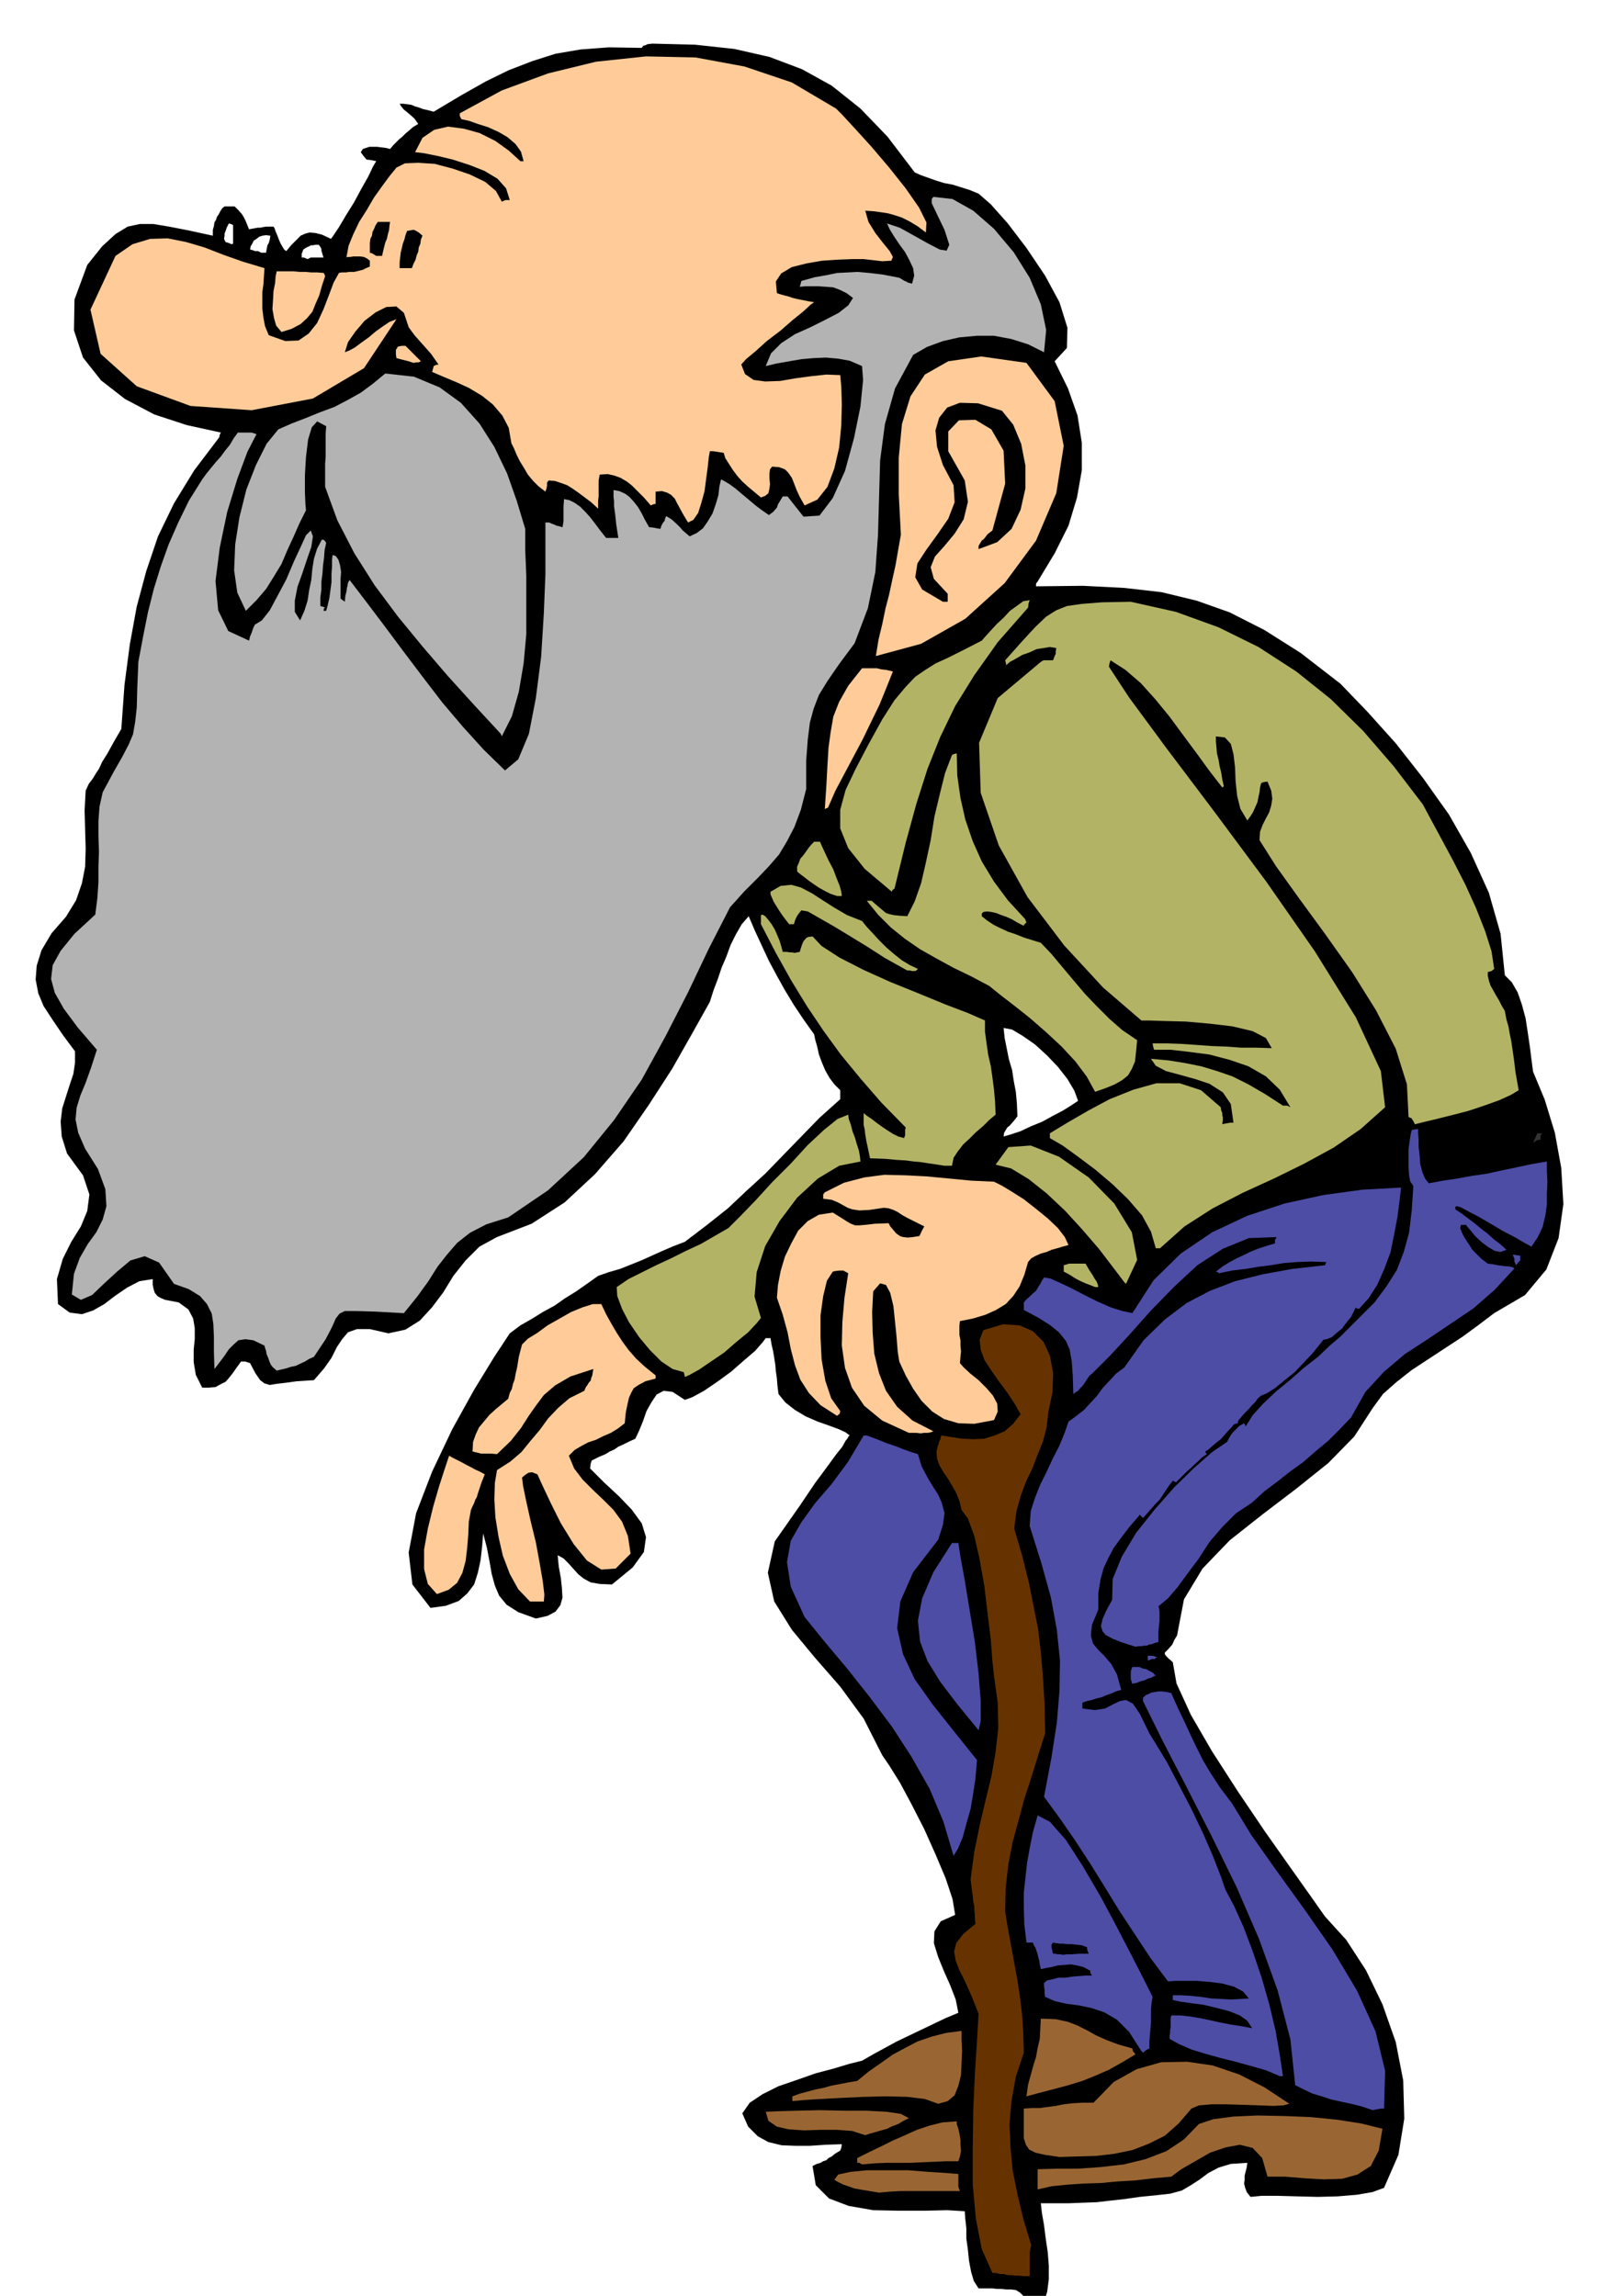 <svg xmlns="http://www.w3.org/2000/svg" width="490.455" height="697.188" fill-rule="evenodd" stroke-linecap="round" preserveAspectRatio="none" viewBox="0 0 3035 4315"><style>.brush1{fill:#000}.pen1{stroke:none}.brush3{fill:#963}.brush4{fill:#4d4da6}.brush5{fill:#fc9}.brush6{fill:#b3b366}.brush7{fill:#b3b3b3}</style><path d="m1953 4330-9-3-7-2-6-4-5-3-9-9-8-5-9-1h-9l-9-1h-8l-9-1h-26l-9-14-5-17-4-21-2-20-3-22v-19l-2-18-1-14-33-2-42 1h-49l-48-1-46-8-37-14-25-25-6-36 8-4 7-2 5-3 6-2 4-4 6-3 6-5 10-6 2-5 1-7-30 1-30 2h-28l-25-1-25-6-20-11-18-18-11-25 14-20 24-16 30-15 35-12 34-12 34-9 30-9 24-6 21-12 22-12 22-12 23-11 23-11 23-11 23-11 24-10-5-25-10-26-12-27-11-27-8-26 1-22 12-19 27-12-5-30-13-39-19-45-21-47-24-47-22-41-20-32-13-19-35-69-44-60-48-55-43-52-33-53-12-54 13-59 47-67 29-43 23-31 16-22 12-15 6-11 4-5 2-4 2-1-8-6-13-6-19-7-20-7-23-10-20-12-18-14-13-16-2-16-1-13-2-14-1-12-2-13-2-12-3-13-2-12h-9l-6 8-14 16-21 18-24 21-26 19-25 17-22 12-14 5-23-15-17-2-13 7-10 15-9 16-7 20-7 17-7 15-13 6-10 5-9 4-7 5-9 4-8 5-12 5-14 7-2 6-1 9 26 26 28 26 24 25 19 26 8 26-4 28-21 29-39 32-23-1-17-3-13-7-10-8-10-11-8-9-10-10-11-6 2 21 4 22 2 19 1 18-4 14-9 12-15 8-22 5-33-12-22-14-14-17-8-19-6-22-4-23-5-26-7-27-2 25-3 26-5 23-7 22-13 17-16 14-24 9-29 4-34-44-7-60 14-74 30-78 38-80 41-74 38-62 29-44 20-15 21-12 21-13 22-12 20-14 21-13 20-14 21-15 20-7 21-6 20-8 20-8 20-9 20-9 21-9 21-8 42-32 39-31 35-33 35-32 33-34 34-35 35-36 39-35v-17l-11-11-9-12-8-14-6-14-6-16-3-14-4-14-2-10-20-28-18-27-17-28-15-27-15-28-13-28-13-28-12-28-13 15-11 19-10 20-8 22-9 21-7 21-8 21-7 22-33 59-38 67-44 68-47 68-54 62-57 53-62 40-65 25-33 18-26 26-23 29-19 31-21 28-23 25-27 17-32 7-35-8h-24l-17 6-11 13-10 15-10 20-14 20-19 22-32 2-22 3-17 2-12 2-10-3-8-6-9-13-10-19-9-3h-8l-8 11-7 10-7 9-7 8-10 5-9 5-12 1h-13l-12-24-4-24v-23l2-20v-21l-3-18-9-17-18-13-15-3-11-2-9-4-5-3-5-6-2-6-2-9v-11l-25 4-23 12-22 15-21 16-21 12-21 7-23-3-22-16-2-47 11-38 16-32 18-29 12-29 4-31-12-36-30-41-10-32-2-28 3-25 7-22 7-22 7-21 3-21v-21l-23-31-19-28-17-26-10-24-5-26 2-26 9-29 19-32 27-31 19-31 11-32 6-31 1-34-1-35-1-37 2-37 6-13 7-9 6-10 6-9 6-13 10-16 11-20 15-26 6-83 10-76 13-71 18-67 22-65 30-62 38-62 47-62 1-5 2-4-64-14-61-20-55-29-45-35-34-43-17-51 1-58 24-65 28-35 25-23 23-14 23-5h25l30 5 36 7 46 10v-11l2-7 1-7 3-5 2-6 3-4 3-6 4-6 4-3h19l7 7 7 8 3 5 3 6 3 7 4 10 5-1 6-1 5-1h5l5-1 6-1h14l2 3 2 6 3 7 3 8 3 7 4 7 3 5 4 3 10-12 9-9 8-8 9-4 8-2 11 1 12 3 17 8 5-7 10-15 13-22 15-24 14-26 13-23 9-19 6-10-9-2-9-1-6-7-5-7 4-6 6-2 6-2h15l8 1 8 1 8 2 6-7 6-6 5-5 6-5 6-6 6-5 8-7 10-6-7-10-9-8-6-5-5-4-5-6-3-5h7l8 1 7 1 7 3 7 2 8 3 9 2 11 3 52-31 46-26 43-21 44-17 44-14 47-8 53-4 62 1 3-4 4-1 4-2 9-1 80 2 74 8 66 15 61 23 56 31 54 43 51 53 51 67 11 5 14 5 14 5 16 5 16 3 16 5 16 5 17 7 23 20 32 36 35 46 35 52 27 50 15 48-1 38-23 25 25 51 18 51 8 51v52l-9 51-16 53-26 52-32 53-3 4v5l88-1 78 4 70 8 66 16 62 22 65 33 68 43 75 58 51 53 53 59 51 65 49 69 41 72 34 75 22 77 8 78 13 13 11 19 8 23 7 26 4 26 4 27 3 24 3 23 22 53 19 62 12 66 4 68-9 64-23 59-40 48-58 34-29 22-30 22-32 21-32 21-32 21-28 22-26 23-19 26-35 54-49 50-60 48-63 48-62 49-51 53-35 58-13 68-5 8-4 9-7 8-7 7v3l3 4 4 4 8 7 7 40 27 59 40 69 49 76 50 74 48 68 39 55 26 37 40 44 37 57 31 64 25 71 14 72 2 72-11 68-27 62-22 8-29 5-36 3-38 1-39-1-36-1h-30l-21 2-7-9-3-8-2-8 1-7v-8l2-8 2-8 1-8-31 2-23 7-19 10-16 12-17 11-17 10-22 6-27 3-30 3-28 4-27 3-26 3-27 1-26 1h-52l2 18 4 23 3 24 4 27 2 25v26l-3 23-6 20h-5l-4 3zM433 458l2 1 3-1v-35l-4-2-4-1-4 8-2 6-2 5v4l-1 6 3 6 4 1 5 2zm58 17h9l1-6 1-5 1-4 2-3 2-7 1-7-8-1-7 1-6 2-5 4-5 3-3 6-3 5-1 6 4 1 6 2h5l6 3zm87 12 6-3h24l-2-6-1-4-1-3v-3l-2-4-3-4h-6l-5 1h-4l-3 2-5 2-6 4-3 8v7h4l7 3zm1308 1649 14-4 18-6 19-9 22-9 20-11 19-10 16-10 12-8-7-19-13-22-18-23-20-21-23-21-23-16-20-12-16-3 2 19 4 20 4 20 6 20 3 20 4 21 2 22 1 24-7 9-8 9-4 3-3 5-3 5-1 7z" class="pen1 brush1"/><path d="m1924 4278-9-1h-7l-7-1h-7l-8-2h-7l-7-2h-7l-20-45-11-56-6-65v-69l1-71 3-68 4-62 3-51-13-33-12-27-11-22-7-18-3-17 4-16 13-17 23-19-1-11v-7l-1-8v-7l-2-9-1-11-2-14-2-17 7-52 10-49 11-47 11-45 8-46 5-45-1-48-7-50-3-28-3-40-6-49-6-51-9-51-10-44-12-33-12-16-4-17-6-15-8-14-7-12-9-13-7-12-5-13-1-14 2-9 2-5 1-5 2-3 1-5 1-3 19 3 20 3 21 1 21-1 19-6 19-8 16-14 14-18-12-21-14-21-15-20-14-20-13-20-7-19-2-19 7-18 37-11 31 2 25 11 20 20 12 26 6 32-1 36-8 39-3 27-7 27-10 25-10 26-12 25-10 27-8 29-4 32 15 51 12 48 9 45 9 45 5 44 4 47 3 49 1 56-13 41-13 42-13 40-11 41-11 40-8 42-5 43-1 46 5 31 6 32 6 33 6 33 5 33 4 33 2 34 1 36-15 45-8 45-4 44 2 44 4 43 9 45 11 46 15 50-2 7-1 7v44h-11z" class="pen1" style="fill:#630"/><path d="m1652 4121-12-2-12-2-12-2-11-2-11-4-9-3-10-5-7-4 7-10 23-5 31-3h78l38 3 32 2 24 2v24l3 8h-111l-19 1-22 2zm298-6v-38l35-1h41l42-3 44-5 41-10 39-15 33-22 28-29 27-9 38-5 45-2 50 1 50 2 50 5 45 7 40 10-7 41-15 29-25 16-29 8-35 1-35-2-37-3h-33l-10-35-18-19-24-6-27 5-29 10-28 16-26 15-19 14-34 3-33 4-34 2-32 3-33 1-29 2-30 3-26 6zm-330-47-5-3h-4v-9l22-11 23-11 22-11 23-10 22-10 24-8 24-6 27-2v5l3 9 2 9 2 12v10l1 11-2 10-3 9h-24l-22 1-23 1-22 1h-45l-23 1-22 2z" class="pen1 brush3"/><path d="m1991 4054-27-4-18-4-12-6-6-9-4-12v-56l15-1h15l15-2 15-2 15-3 17-2 18-1h21l38-39 43-24 46-13 49-1 48 7 50 17 47 24 47 31-11 3-19 1-26-1-30-1-32-1h-28l-24 2-14 6-24 28-26 23-30 15-31 12-34 7-34 4-35 1-34 1zm-365-41-25-8-28-2h-32l-30 1-29-2-22-5-16-11-5-17 24-1 36-1 42-1 45 1h42l38 2 27 4 15 8-10 5-10 6-11 4-10 5-11 3-10 3-11 3-9 3z" class="pen1 brush3"/><path d="m2580 3966-21-7-20-5-19-4-18-4-18-6-17-5-17-8-16-8-9-86-24-92-35-97-42-97-48-98-47-92-44-85-37-75v-6l5-5 5-2 6-3 7-1 6-1h7l8 1 9 2 12 27 13 27 11 24 12 25 12 24 15 25 17 26 22 29 36 59 48 68 52 72 53 76 46 77 35 77 18 74-2 71h-6l-5 1-6 1-4 1z" class="pen1 brush4"/><path d="m1763 3954-25-9-33-4-40-1-42 1-43 2-38 2-32 2-21 2v-9l14-5 15-4 15-4 15-3 14-4 16-3 15-3 18-3 22-18 23-16 21-15 24-13 23-12 26-9 27-7 30-4v17l1 21-1 22-1 23-5 20-7 18-13 11-18 5zm166-14 3-22 5-18 5-18 5-16 3-17 4-17 1-19 1-19 28 1 23 5 18 7 18 9 16 9 20 9 21 8 28 8 1 5 5 6-25 15-25 14-25 11-25 10-26 8-26 7-27 7-26 7z" class="pen1 brush3"/><path d="m2405 3902-26-11-28-8-29-8-28-7-29-8-26-8-23-10-18-10v-6l1-6v-5l1-5v-17l1-5h18l18 2 18 3 19 4 18 4 20 4 20 3 21 4-9-14-14-10-20-8-23-6-25-6-23-3-21-3-14-3v-9h15l18 1 19 2 20 3 19 1 19 1 18-1 15-1-11-13-17-9-22-6-23-3-25-2h-41l-13 1-33-44-29-44-29-44-27-44-28-45-28-43-29-42-30-41 14-74 10-65 5-60 1-57-6-58-11-60-18-65-22-70 2-28 8-25 10-25 12-24 11-24 12-23 10-24 8-23 15-11 14-11 12-13 12-13 11-15 13-14 12-13 16-12 36-51 40-39 41-31 44-23 47-18 52-13 55-10 62-7 2-5 1-1-30-1-26 1-25 2-24 4-24 3-24 4-25 3-24 5-3-2-3-1 13-10 13-8 13-7 13-6 12-6 15-6 15-5 17-5v-6l3-6-52 2-49 20-48 31-44 41-43 44-40 45-37 40-34 34-5 4-4 6-4 6-4 6-5 5-4 5-5 3-4 3-1-35-2-27-4-22-7-16-13-16-16-13-22-14-28-15v-14l5-6 6-5 6-6 6-5 4-7 4-6 3-6 4-6 12 2 18 8 21 10 25 13 24 12 25 11 22 7 19 4 40-62 51-50 59-40 66-31 70-23 73-16 73-10 73-4-3 26-4 30-6 32-7 34-12 32-13 29-16 25-18 20-5-1-1-2-4 8-5 10-9 11-8 11-10 8-9 8-10 4-6 1-8 10-12 15-16 17-18 19-20 16-17 14-16 10-10 4-6 5-5 7-7 7-7 8-7 7-6 7-5 6-1 5-5 1-3 2-3 4-6 6-7 8-8 9-9 7-8 7-7 6-5 3v1l3 4-9 6-7 7-7 6-7 7-7 6-7 7-7 7-7 7-2-1-4-2-7 9-6 9-6 9-6 9-8 8-7 8-8 9-8 9-3-3-3-3-19 22-16 21-14 19-10 19-9 19-6 22-4 25v31l-12 29-2 20 4 15 10 12 11 11 13 15 11 20 8 29-10 3-9 4-9 3-9 4-9 2-9 3-9 2-9 3v11l23 3 20-3 15-8 13-6 11-2 13 7 13 19 18 37 13 21 20 33 22 42 24 46 22 46 19 44 14 36 9 26 16 30 18 40 17 45 17 50 14 49 12 50 8 46 6 40h-6z" class="pen1 brush4"/><path d="m2145 3855-23-36-23-23-24-14-24-8-24-5-23-3-22-5-18-8-1-7v-6l-1-7v-6l6-5 10-2 11-3h13l13-2 13-1 12-1h12l-3-5v-4l-13-7-12-3-12-2-12 1-12 1-12 3-11 2-9 2-2-9-1-7-2-7-1-5-2-6-2-6-3-5-2-5h-12l-4-34-1-31v-29l3-27 3-28 5-28 6-30 9-32 23 12 30 34 31 48 34 58 31 58 29 56 23 45 15 30-2 12-1 12v24l-1 12-1 12-1 12v13l-6 3-6 5-2-2-1-1z" class="pen1 brush4"/><path d="m1979 3672-2-8-1-4v-5l3-4 5 1 7 1h7l8 1h8l9 1 10 1 10 4v4l3 8h-18l-13 1h-10l-7 1-6-1h-4l-5-1h-4z" class="pen1 brush1"/><path d="m1792 3488-19-64-26-62-34-60-37-57-42-56-42-53-42-50-38-47-26-57-7-46 7-40 20-35 26-36 31-36 31-42 29-49h6l11 4 13 5 15 6 15 5 15 6 14 5 13 4 7 23 10 19 10 17 11 17 7 16 5 19-3 22-9 28-47 61-24 55-6 50 11 49 22 47 34 48 39 49 44 55-1 13-2 23-4 26-5 30-8 28-7 26-9 21-8 13z" class="pen1 brush4"/><path d="m1839 3252-40-49-32-42-24-39-14-37-4-39 8-42 21-49 35-55h12l4 26 8 44 9 55 10 61 7 59 4 52v38l-4 17zm289-87-2-6-1-4v-13l1-4 2-5h13l7 3 6 1 7 4 6 3 5 6h-3l-5 3-7 2-6 3-8 2-7 3-6 1-2 1zm29-44v-9h9l9 3-3 1-2 2h-5l-8 3zm-23-26-25-8-18-7-13-7-6-7-3-10 3-13 7-16 11-20 1-39 17-42 27-45 35-44 37-42 37-36 34-30 28-19 3-6 3-5 4-6 4-4 9-9 9-5 2 3 1 3 13-21 19-21 24-23 27-22 26-23 27-21 22-21 20-17 34-34 30-30 23-31 19-30 13-34 10-36 5-42 3-46-6-9-2-11-1-15v-34l2-15 2-13 2-8 4-1 8-1v8l1 12v14l2 17 1 15 4 15 5 12 7 9 27-5 27-4 27-5 28-4 27-6 29-6 28-6 29-5v18l1 21-1 20v22l-3 21-5 21-9 19-12 18-13-7-17-10-23-12-22-13-24-14-19-10-15-8-7-2-3 1v5l12 8 12 9 12 9 12 10 12 9 12 11 12 9 12 11-11 4-11-2-12-7-12-9-12-11-9-11-7-8-2-3h-9l-1 2-1 4 3 8 4 8 5 8 6 9 5 8 8 8 9 9 12 9 9 1 10 2 8 1 7 1h5l5 1 3 1 3 2-37 40-40 35-43 29-43 29-43 28-39 33-35 38-27 48-21 22-22 22-24 20-23 20-25 18-24 19-24 18-23 21-30 20-26 26-24 28-20 31-21 28-19 26-18 21-18 15 1 3 1 6v19l-1 9-1 11v19l-7 2-5 2-6 1-4 2h-5l-5 1h-6l-5 1z" class="pen1 brush4"/><path d="m996 3010-22-23-16-29-13-34-8-35-6-37-2-34 1-31 4-24 25-16 21-18 17-21 17-20 16-22 19-20 21-18 28-14 3-7 3-4 3-5 3-3 1-5 2-5 1-6 1-6-43 14-29 17-21 18-15 20-14 20-14 22-19 24-26 25-11-1h-19l-8-2-8-2 1-18 5-14 6-13 10-12 10-12 11-10 12-10 12-10 3-11 4-8 2-9 3-8 2-11 3-13 3-19 6-23 11-11 18-11 19-14 23-13 21-12 22-9 19-6h16l9 19 10 18 10 17 11 17 11 15 14 16 16 15 21 17v6l-19 5-13 7-9 6-5 9-4 9-3 13-3 15-2 20-13 10-13 8-14 6-14 7-15 5-13 7-12 7-11 11 10 24 16 21 19 19 20 19 19 19 16 22 11 27 5 33-28 28-27 2-27-17-25-31-24-39-19-38-16-34-9-20-10-4-7 1-6 4-6 5 2 16 6 29 8 36 10 41 7 38 6 35 3 25-1 13h-26z" class="pen1 brush5"/><path d="m821 2996-17-19-7-28v-37l7-39 10-41 11-38 11-34 8-24 7 4 8 4 8 4 9 5 8 4 9 5 9 4 9 5-6 15-4 12-3 9-2 7-3 5-2 6-3 6-3 7-4 22-1 24-2 25-3 25-6 22-10 19-16 13-22 8zm887-303-50-23-34-28-23-34-13-37-6-42 1-44 4-46 7-46-9-5h-8l-8 1-4 1-11 17-7 29-5 36v42l2 41 7 40 11 33 17 24-1 5-5 4-31-20-22-23-16-25-10-27-8-31-6-31-9-33-11-32 2-24 5-26 8-27 12-25 13-24 18-18 21-12 26-4 16 10 11 7 7 4 8 3h8l12-1 17-2 26-1 3 6 6 7 5 6 7 5 6 2 9 1 10-1 12-2 4-9 5-9-12-6-10-5-10-5-9-5-9-6-8-4-9-3-9-1-27 4-19 1-13-2-9-3-9-5-9-5-12-5-16-2v-8l3-4 36-18 38-10 38-5 40 1 39 2 42 4 42 4 43 2 14 7 20 12 22 14 23 18 22 18 19 18 13 17 7 15-11 3-10 3-11 3-9 4-11 3-9 4-9 5-6 7-7 24-9 22-12 18-14 15-18 11-20 9-23 7-25 5-1 8v18l2 10v10l1 11-1 10-1 12 7 8 13 12 15 12 15 15 12 14 8 15 1 15-7 16-37 7-30-1-27-8-22-14-20-20-16-23-14-25-12-26-3-19-2-26-3-30-3-29-6-25-8-15-11-3-13 15-2 39 1 39 3 39 9 37 13 33 21 30 29 26 39 20-5 2-5 1h-7l-7 1-8-1h-14z" class="pen1 brush5"/><path d="m1287 2588-1-5-1-4-21-6-21-14-22-22-20-24-19-28-13-25-9-24-1-17 22-15 26-13 26-13 28-13 28-14 28-13 26-15 26-15 22-22 29-30 31-34 35-35 32-35 30-28 26-21 20-8 1 8 4 11 3 12 5 13 3 11 4 12 2 11 1 10-40 8-40 24-39 36-33 44-27 47-16 49-4 46 12 40-8 10-16 17-22 18-23 20-25 17-22 15-18 10-9 4z" class="pen1 brush6"/><path d="m520 2576-7-6-4-5-3-7-2-6-3-7-1-6-2-6-1-4-21-10-15-2-13 2-9 8-9 9-8 12-9 12-10 13-1-33v-27l-1-24-3-20-9-18-13-15-21-13-28-10-28-40-27-12-27 8-25 21-25 23-22 21-21 9-17-10 4-39 11-30 15-26 16-22 12-24 7-25-2-32-14-38-24-38-13-30-5-25 2-22 7-23 10-24 10-28 11-34-36-42-26-35-17-30-7-26 3-26 15-27 26-32 39-36 4-31 2-30v-29l1-28-1-30v-28l2-27 6-27 21-39 16-28 12-23 8-19 4-23 3-27 1-37 2-49 9-48 9-45 11-44 13-42 15-42 18-41 20-41 25-40 8-11 9-11 9-11 9-10 8-11 9-11 7-12 8-11h26l9 3-17 33-19 51-19 62-14 67-8 63 5 55 19 39 39 18 2-8 3-7 3-9 3-6 13-8 15-19 15-28 16-30 14-33 13-28 10-22 9-9 4 11-3 20-8 23-9 27-9 25-5 26v21l10 16 8-18 6-19 3-20 4-19 2-21 3-19 6-19 9-17 4 1 4 5-3 14-1 14-2 15-1 15-2 15v15l-2 15v16l4 1 5 2-2 1-1 5h5l3-11 3-13 2-15 2-15v-16l1-14v-12l1-9 6 2 5 7 3 10 2 13-1 13v37l4 3 4 3 1-11 2-8 1-7 1-4 1-6 3-5 32 42 34 45 35 47 37 49 36 47 39 46 39 43 40 39 25-21 20-48 13-67 10-78 5-81 3-74v-97h7l7 3 3 1 4 2 5 1 6 2 1-5 1-7v-27l1-14 10 2 10 5 10 7 10 10 9 10 10 13 9 12 11 14h23l-4-26-2-19-2-14v-10l-1-8v-13l11 2 11 5 8 6 9 10 7 9 7 12 6 12 8 14h4l6 1 5 1 6 1 2-6 2-4 2-3 2-2 1-5 2-4 10 6 11 10 5 5 5 6 6 5 7 6 13-6 12-9 9-13 9-15 6-17 5-17 2-17 3-13 6 3 10 6 11 8 13 11 12 10 13 11 12 9 13 9 8-6 7-8 2-6 3-5 3-5 3-5h9l30 38 30-2 25-33 23-51 17-62 12-59 5-50-2-26-23-10-22-4-23-2-23 1-23 2-23 4-23 4-21 5 10-24 19-19 26-17 29-13 28-14 25-13 18-14 9-14-12-9-12-6-13-5-13-1-15-1h-25l-10 1 2-7 1-4 25-7 23-4 19-4 20-1 19-1 22 2 25 3 31 6 5 3 5 3 3 1 3 2 4 1 4 1 4-15-2-14-7-15-8-15-11-15-10-15-8-13-5-11 24 8 27 15 25 14 23 12 13 2 5-11-9-28-24-50v-8l3-4 36 4 39 22 39 34 37 44 30 48 21 50 10 48-4 42-30-15-32-10-32-6h-32l-33 3-31 7-30 11-26 15-34 63-19 67-9 68-2 70-2 70-5 70-14 68-25 66-29 39-22 32-16 26-10 26-7 26-4 32-3 40v53l-10 39-12 32-14 27-15 25-19 22-21 22-25 25-27 30-40 78-39 82-42 82-45 82-52 76-57 70-67 62-75 51-41 13-31 16-24 19-19 22-18 23-17 27-21 29-25 31-55-3-35-1h-21l-10 5-7 9-7 16-12 23-22 33-9 4-8 5-9 4-8 4-10 2-9 3-9 2-8 2z" class="pen1 brush7"/><path d="m2058 2419-10-4-8-3-9-4-6-3-7-4-6-4-7-4-6-3v-12l10-3h31l7 12 6 9 4 7 4 6 2 5 1 5h-6zm55-9-22-29-26-34-31-36-32-35-35-33-34-27-33-20-29-7 24-33 42-3 53 21 56 39 48 49 33 54 10 52-21 45-3-3z" class="pen1 brush6"/><path d="m2849 2378-3-7v-5l-2-5-1-3 7 1 7 1v9l-4 4-4 5z" class="pen1 brush4"/><path d="m2172 2346-9-31-17-31-26-30-29-28-33-28-32-24-29-21-24-14v-9l33-20 38-22 41-22 45-18 43-12h44l40 13 37 32 1 6 2 5v4l1 4v5l-1 8 4-1 6-1 5-1h6l-5-35-15-22-25-16-27-9-29-8-26-7-19-10-9-13 33 3 31 5 30 6 30 9 29 10 30 15 31 18 34 22h8l6 3-20-33-26-25-33-19-35-12-38-10-38-5-35-4h-31l-2-6-1-6h27l28 1 28 2 28 2 27 1 28 2h28l30 1-11-19-25-13-38-9-42-5-45-4-39-1-30-1h-15l-72-62-73-79-69-91-54-97-34-99-3-94 35-84 81-68 5-3h18l3-8 2-4v-4l1-7-12-2-12 2-13 2-13 6-14 5-12 7-11 6-7 6-1-5-1-4 33-37 24-26 20-19 19-12 20-8 28-4 38-3 54-1 85 19 80 29 75 37 71 46 65 52 61 60 57 66 55 72 15 28 20 37 22 41 23 45 20 44 17 43 12 38 5 33-5 4-7 2v7l2 9 3 9 5 9 5 9 6 10 5 10 6 10 3 16 4 14 2 12 3 14 2 14 3 20 3 25 6 34-15 9-22 10-28 10-30 10-31 8-28 7-25 6-16 4-3-6-2-3-2-3h-2l-3-2v-1l-3-60-21-67-37-72-45-72-51-72-49-67-43-60-31-49 1-16 5-13 6-12 6-11 4-13 2-13-2-15-7-17-8 1-4 2-2 8-1 9-2 9-2 10-4 9-4 9-5 8-6 8-13-22-6-24-3-28-1-26-3-25-5-19-11-12-17-2v9l1 11 1 12 3 12 2 12 3 12 2 13 3 13-2 1-1 1-24-31-24-33-26-35-25-34-27-33-27-30-29-25-28-18-2 6-1 6 38 58 70 95 89 118 98 132 92 132 77 124 47 101 8 68-46 41-51 35-55 30-57 28-59 27-56 29-53 34-46 41h-8zm-397-155-19-3-14-2-13-2-12-1-15-2-17-1-22-2-28-1-4-19-3-14-2-12-1-9-2-9v-22l6 5 9 6 9 7 11 8 9 6 11 7 10 5 11 3 1-3 1-2v-10l1-5-46-47-39-45-37-45-32-44-31-46-30-49-29-52-28-54v-17l3-1 5 3 6 7 6 8 6 10 4 9 5 12 3 10 3 11h7l7 1h4l4 1 5-1 5-1 2-7 2-6 3-7 5-6 4-2 8-1 17 18 34 22 45 23 51 23 52 21 51 21 42 16 32 14v21l3 22 3 21 5 22 3 21 3 23 2 23 1 24-12 10-11 11-14 12-12 12-12 11-10 13-8 12-3 15h-14z" class="pen1 brush6"/><path d="m2881 2148 4-9 4-9h9l-3 4v8l-7 1-7 5z" class="pen1" style="fill:#333"/><path d="m2058 2052-16-29-21-28-26-28-29-27-31-27-29-23-26-20-21-17-34-18-33-16-33-18-30-17-29-20-26-21-24-24-21-26h9l8 7 7 6 6 5 6 5 6 2 9 2 10 1 15 1 14-28 12-34 9-39 9-42 7-44 10-42 10-40 13-34 4-2 5-1 1 42 6 42 9 40 14 41 17 38 23 38 26 35 33 36v1l2 5-4 3-1 3-12-6-10-6-11-5-9-3-10-4-9-2-8-1-7 1-3 3v5l10 8 12 8 12 6 15 7 15 5 15 6 16 5 16 5 20 21 20 24 21 25 22 26 22 23 24 24 24 21 28 19-2 21-2 19-6 14-7 12-11 9-14 8-17 7-20 7zm-353-228-18-10-25-14-31-20-31-19-33-20-28-16-21-12-12-2-5 6-4 6-3 7-2 7h-9l-7-9-6-8-6-9-5-8-5-8-3-7-3-7v-5l19-11 20-2 18 5 21 11 20 13 22 14 24 14 28 11 8 10 12 13 12 13 14 14 14 12 15 12 15 9 15 7-3 3-2 1h-6l-4-1h-5zm-132-140-12-4-10-5-11-6-9-6-10-7-9-7-8-6-6-5v-9l3-7 3-8 6-7 5-7 5-7 5-6 5-5h11l3 7 6 13 7 15 9 17 6 16 6 15 3 11 1 8h-9z" class="pen1 brush6"/><path d="m1676 1676-51-43-31-39-15-37v-35l10-37 19-40 23-44 27-49 23-36 21-25 18-19 19-13 19-12 24-11 28-14 35-18 7-8 10-11 11-12 13-12 12-13 14-10 11-8 12-2-2 6-1 8-57 65-44 62-36 58-28 58-24 60-21 66-20 73-21 86-4 3-1 3z" class="pen1 brush6"/><path d="m1550 1521 3-45 2-38 2-33 4-29 5-29 11-28 17-30 26-33h28l8 2 9 1 13 3-12 30-13 32-16 33-16 33-17 32-17 32-17 32-14 32-5 2-1 1z" class="pen1 brush5"/><path d="m940 1378-49-53-49-54-48-56-46-56-44-59-38-60-32-62-23-63v-43l1-14v-43l1-14-17-9-10 11-7 23-4 33-2 34v32l1 23 1 11-12 24-11 25-12 26-11 26-14 23-15 24-18 21-20 20-16-34-6-42 2-49 8-51 13-52 18-46 20-40 22-27 25-11 26-10 27-11 27-10 25-13 25-14 23-17 23-19 54 6 48 20 40 29 35 39 28 44 24 50 18 51 16 53v39l2 49v110l-5 55-9 53-13 46-19 38-1-3-2-3z" class="pen1 brush7"/><path d="m1646 1233 5-31 7-29 6-29 7-27 6-28 6-27 5-29 5-28-4-76v-69l6-63 16-52 27-41 44-25 62-9 85 12 53 72 17 84-14 89-38 89-59 80-74 67-83 47-85 23z" class="pen1 brush5"/><path d="m1772 1131-39-23-13-23 4-26 17-26 21-29 20-29 12-31-2-32-20-38-11-34-3-31 7-24 15-19 24-9 34 1 45 14 21 26 15 36 8 41v43l-9 40-17 36-27 25-35 13v-6l3-5 3-5 4-3 7-9 9-7 24-88-3-62-23-40-30-18-31 1-20 21v37l31 55 6 40-8 33-17 27-19 23-18 20-8 20 6 22 26 28v15h-9z" class="pen1 brush1"/><path d="m1293 982-9-15-6-11-6-11-4-8-7-7-7-4-10-3-12 1v23l-5 1-4 2-13-15-11-11-11-11-10-8-12-7-11-4-13-3-15 1-2 11v30l-1 8v15l-13-12-12-9-12-9-10-7-11-7-11-4-12-4-12-1-3 4v6l-1 5-2 6-13-10-10-10-10-12-7-12-8-13-6-12-5-12-5-10-5-29-12-23-18-21-20-16-25-15-24-11-24-10-21-9 2-7 1-4 4-2 5-1-7-10-7-10-8-9-8-9-8-9-7-8-6-8-5-7-9-27-14-12-19 1-20 10-21 16-17 20-14 20-6 19 8-3 11-6 12-9 14-10 13-11 14-10 12-8 13-5-61 92-96 57-115 22-115-8-101-37-68-61-19-83 47-101 32-22 33-10 33-1 35 7 34 10 36 14 37 13 40 12-1 15-1 15-2 15v31l2 17 3 16 7 17 31 11 25-1 19-13 16-20 12-26 10-26 9-24 10-18 5-1h8l7-1h9l8-2 8-2 6-3 7-3v-11l-5-4-6-3-7-1h-13l-6 1h-5l-2 1 4-22 9-22 11-23 14-22 14-24 15-21 14-19 13-16 16-8 25-1 31 2 34 9 32 11 29 14 20 17 11 20 7-3h8l-7-22-16-18-25-15-28-11-31-10-29-7-25-5-17-2 14-27 22-15 26-6 30 4 29 8 30 15 25 18 22 20h6l-5-18-10-14-15-13-17-10-20-9-19-6-17-6-14-3-3-6v-5l79-43 87-32 90-22 94-10 93 2 92 17 89 30 83 49 12 12 24 26 30 33 34 40 31 39 25 36 14 28-1 19-16-12-15-9-14-7-12-4-14-4-13-2-15-2-15-1 6 21 13 21 14 18 13 16 6 11-3 7-17 1-35-4h-21l-27 1-30 2-29 5-28 7-20 12-10 15 2 22 6 2 7 2 8 2 9 3 8 2 10 2 10 2 12 2-6 4-14 13-21 17-23 20-25 19-21 19-18 15-9 10 7 18 16 11 22 3 28-1 29-5 30-4 28-3 26 1 2 22 1 33-1 39-4 42-9 39-13 35-19 24-24 11-9-16-6-13-5-13-4-10-7-10-6-6-11-4-13-1-4 5-1 8v9l1 11-1 8-2 9-6 5-8 3-12-10-12-10-11-10-9-10-9-12-7-11-7-11-3-10-7-1-6-1-7-1h-6l-2 11-2 19-3 22-3 23-6 22-6 19-9 13-10 5z" class="pen1 brush5"/><path d="m777 682-9-3-8-2-8-2-7-2-1-7v-9l2-2 1-3 3-1 5-1h7l6 6 7 7 7 7 9 9-2 1-2 1h-4l-6 1zm-248-58-10-12-4-14-3-17 1-16 1-18 3-15 1-13 2-9h32l11 1h11l11 1h11l12 1 1 1 2 5-6 18-5 18-7 16-6 15-10 12-12 11-17 9-19 6z" class="pen1 brush5"/><path d="M751 504v-11l1-9 1-9 2-8 2-9 3-8 2-8 3-8 6-1 5-1h2l4 2 5 3 7 6-3 7-1 8-3 7-1 8-3 7-2 8-4 8-3 8h-23zm-44-23-8-5-4-1v-18l1-8 3-6 1-7 3-6 3-7 4-6h23l-1 7-1 9-2 7-2 9-3 7-2 8-2 8-2 9h-11z" class="pen1 brush1"/></svg>
